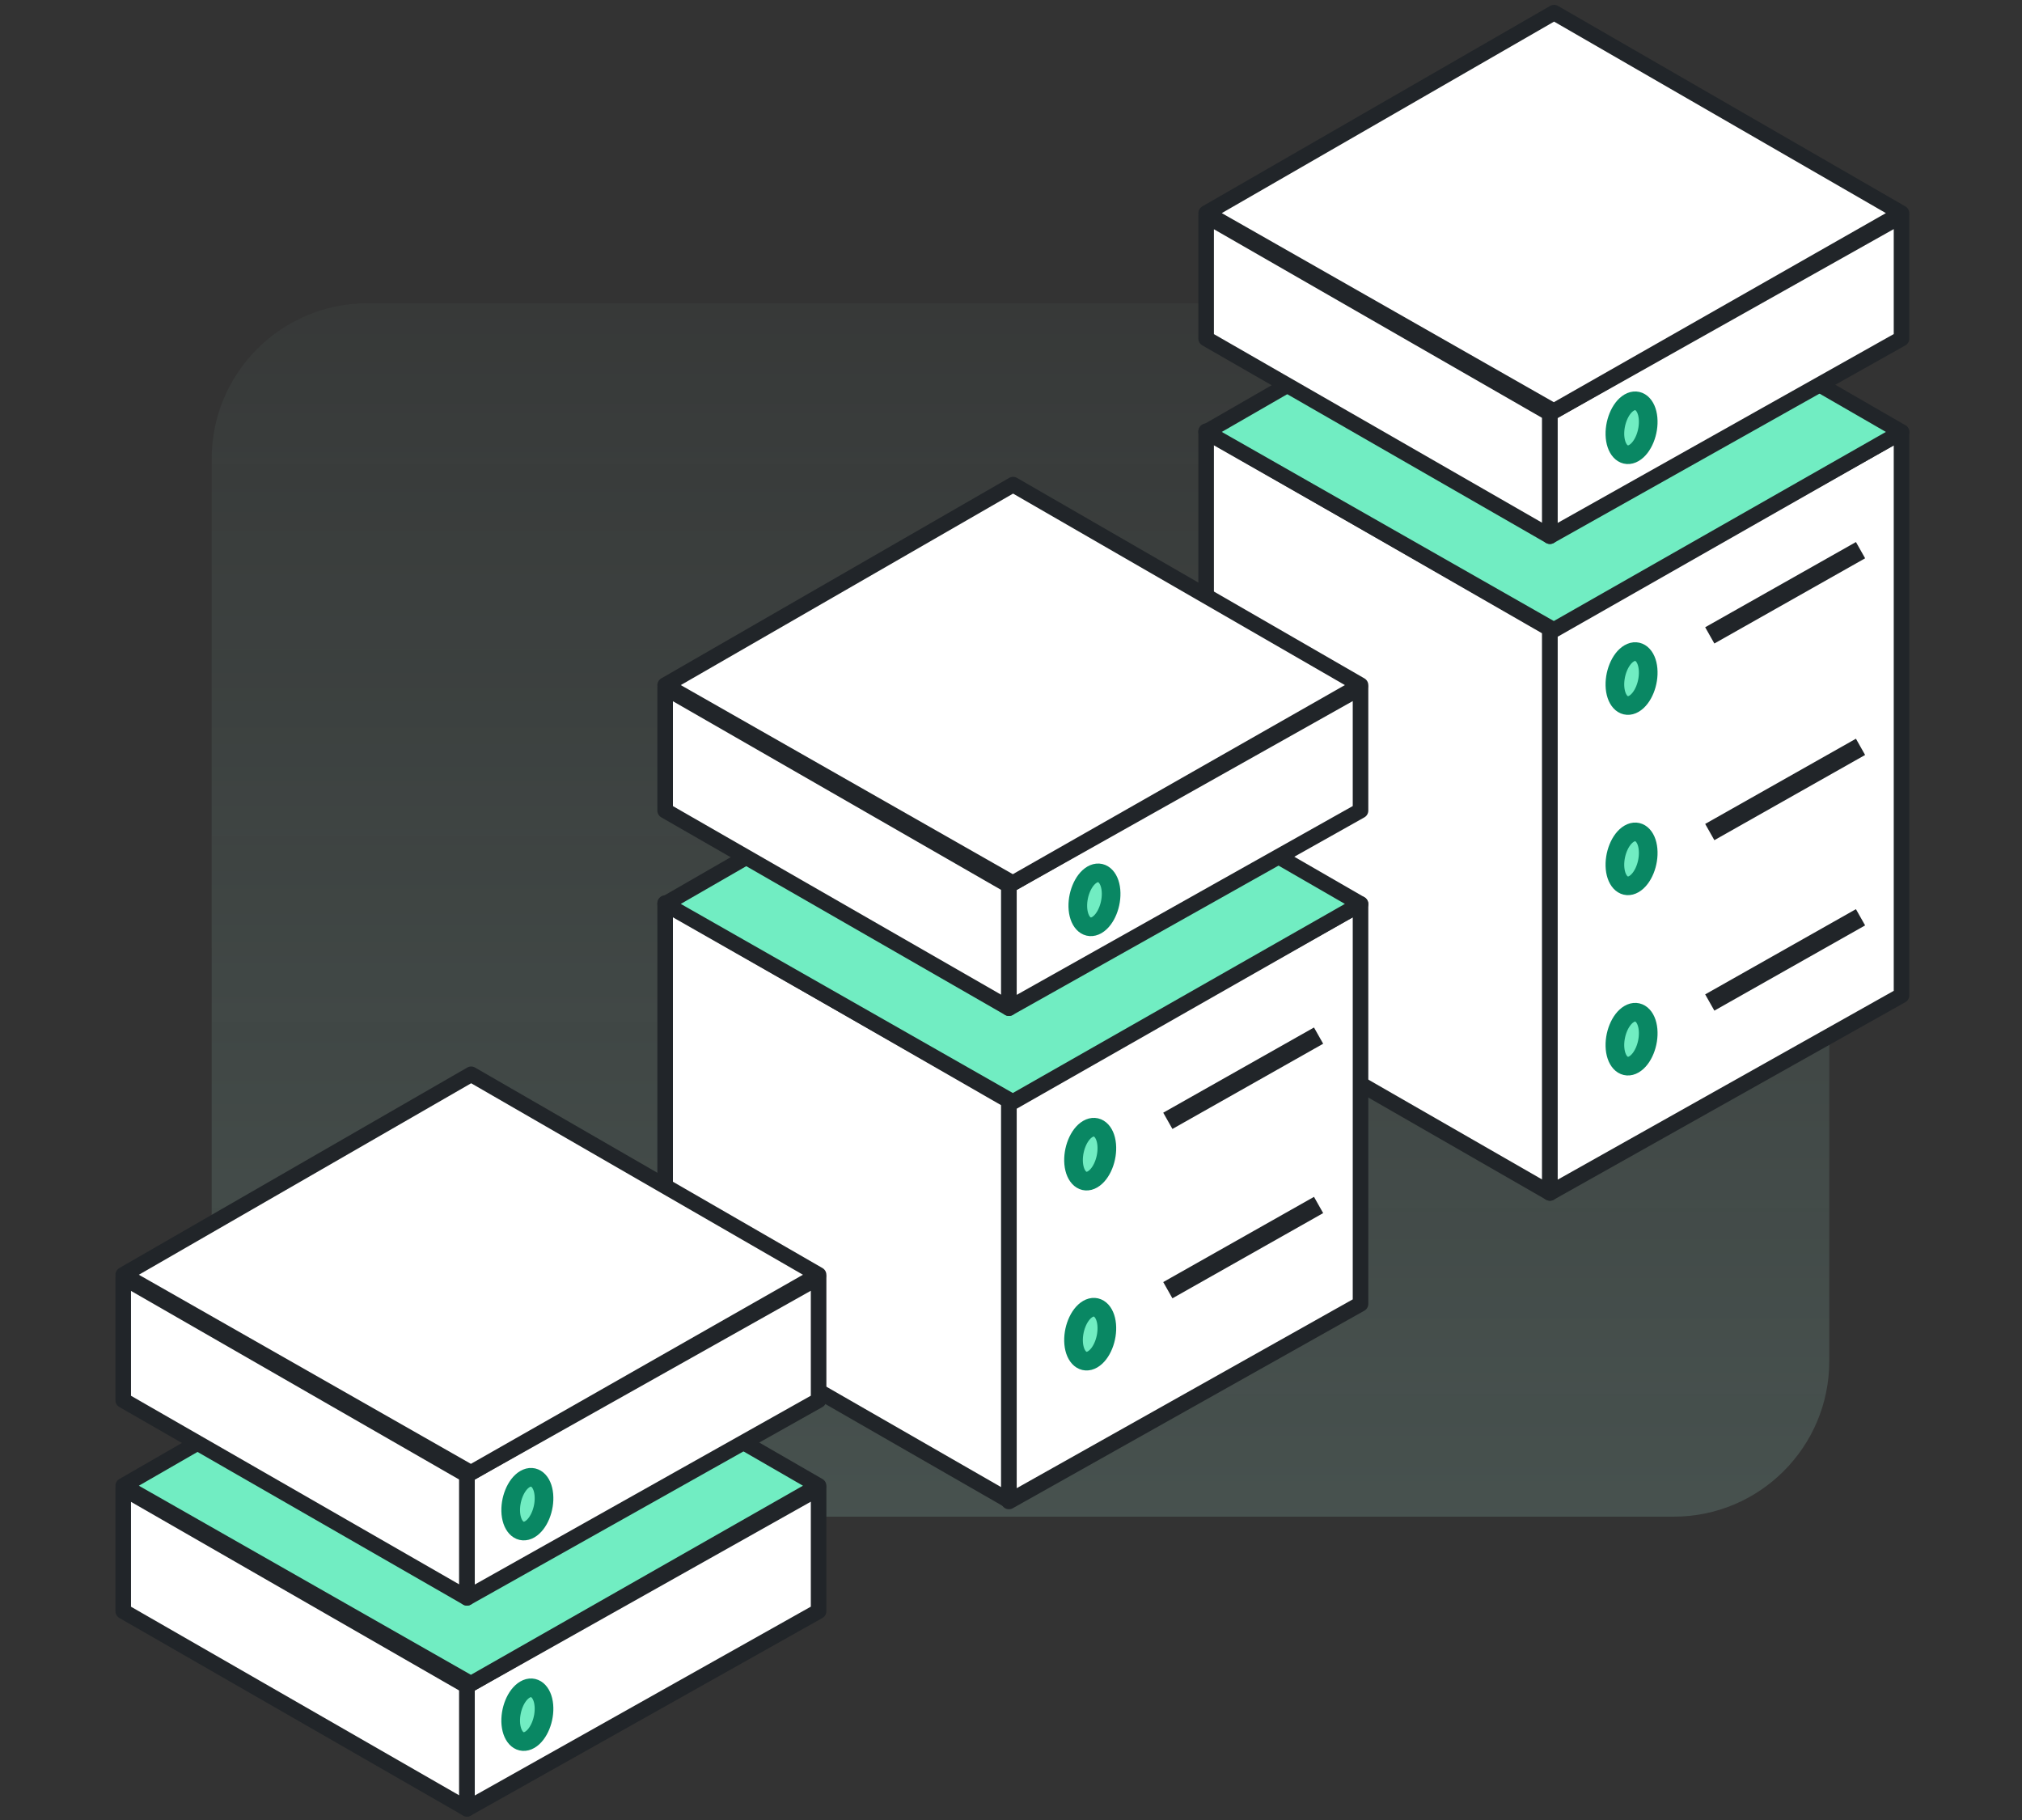 <svg width="130" height="117" viewBox="0 0 130 117" fill="none" xmlns="http://www.w3.org/2000/svg">
<rect x="0" y="0" width="130" height="117" fill="#333333" stroke="none"/>
<rect x="13.609" y="19.5" width="104" height="78" rx="10" fill="url(#paint0_linear_3775_18579)" fill-opacity="0.16"/>
<path d="M99.649 76.689L77.546 63.989V27.722L99.649 40.425V76.689Z" fill="white" stroke="#212529" stroke-linecap="round" stroke-linejoin="round"/>
<path d="M99.649 76.689L122.254 63.989V27.783L99.649 40.486V76.689Z" fill="white" stroke="#212529" stroke-linecap="round" stroke-linejoin="round"/>
<path d="M103.836 67.417C103.922 68.311 104.465 68.766 105.051 68.425C105.637 68.084 106.04 67.087 105.959 66.193C105.878 65.299 105.33 64.843 104.744 65.185C104.158 65.526 103.755 66.523 103.836 67.417Z" fill="#71EDC2" stroke="#098763" stroke-width="1.2" stroke-linecap="round" stroke-linejoin="round"/>
<path d="M103.836 55.825C103.922 56.719 104.465 57.174 105.051 56.833C105.637 56.492 106.04 55.495 105.959 54.6C105.878 53.706 105.33 53.251 104.744 53.593C104.158 53.934 103.755 54.931 103.836 55.825Z" fill="#71EDC2" stroke="#098763" stroke-width="1.2" stroke-linecap="round" stroke-linejoin="round"/>
<path d="M103.836 44.233C103.922 45.127 104.465 45.583 105.051 45.241C105.637 44.9 106.04 43.903 105.959 43.009C105.878 42.114 105.33 41.659 104.744 42.001C104.158 42.342 103.755 43.339 103.836 44.233Z" fill="#71EDC2" stroke="#098763" stroke-width="1.2" stroke-linecap="round" stroke-linejoin="round"/>
<path d="M122.254 27.769L99.916 14.879L77.546 27.769L99.9 40.498L122.254 27.769Z" fill="#71EDC2" stroke="#212529" stroke-linecap="round" stroke-linejoin="round"/>
<path d="M99.649 34.469L77.546 21.768V13.873L99.649 26.576V34.469Z" fill="white" stroke="#212529" stroke-linecap="round" stroke-linejoin="round"/>
<path d="M99.649 34.469L122.254 21.768V13.873L99.649 26.576V34.469Z" fill="white" stroke="#212529" stroke-linecap="round" stroke-linejoin="round"/>
<path d="M103.836 28.112C103.922 29.006 104.465 29.461 105.051 29.119C105.637 28.778 106.04 27.781 105.959 26.887C105.878 25.993 105.33 25.538 104.744 25.879C104.158 26.221 103.755 27.218 103.836 28.112Z" fill="#71EDC2" stroke="#098763" stroke-width="1.2" stroke-linecap="round" stroke-linejoin="round"/>
<path d="M122.254 13.703L99.916 0.812L77.546 13.703L99.9 26.431L122.254 13.703Z" fill="white" stroke="#212529" stroke-linecap="round" stroke-linejoin="round"/>
<path d="M119.618 58.968L109.926 64.447" stroke="#212529" stroke-width="1.2"/>
<path d="M119.618 48.011L109.926 53.489" stroke="#212529" stroke-width="1.2"/>
<path d="M119.619 35.368L109.926 40.846" stroke="#212529" stroke-width="1.2"/>
<path d="M64.867 96.465L42.764 83.765V58.056L64.867 70.759V96.465Z" fill="white" stroke="#212529" stroke-linecap="round" stroke-linejoin="round"/>
<path d="M64.867 96.523L87.472 83.823V58.117L64.867 70.82L64.867 96.523Z" fill="white" stroke="#212529" stroke-linecap="round" stroke-linejoin="round"/>
<path d="M69.03 86.381C69.116 87.275 69.659 87.73 70.245 87.389C70.831 87.048 71.234 86.051 71.153 85.157C71.073 84.263 70.524 83.807 69.938 84.149C69.353 84.49 68.949 85.487 69.03 86.381Z" fill="#71EDC2" stroke="#098763" stroke-width="1.2" stroke-linecap="round" stroke-linejoin="round"/>
<path d="M69.03 74.808C69.116 75.703 69.659 76.158 70.245 75.816C70.831 75.475 71.234 74.478 71.153 73.584C71.073 72.69 70.524 72.235 69.938 72.576C69.353 72.917 68.949 73.914 69.03 74.808Z" fill="#71EDC2" stroke="#098763" stroke-width="1.2" stroke-linecap="round" stroke-linejoin="round"/>
<path d="M84.775 66.575L75.083 72.053" stroke="#212529" stroke-width="1.2"/>
<path d="M84.775 77.463L75.083 82.941" stroke="#212529" stroke-width="1.2"/>
<path d="M87.472 58.111L65.134 45.221L42.764 58.111L65.118 70.84L87.472 58.111Z" fill="#71EDC2" stroke="#212529" stroke-linecap="round" stroke-linejoin="round"/>
<path d="M64.867 64.81L42.764 52.11V44.215L64.867 56.918V64.81Z" fill="white" stroke="#212529" stroke-linecap="round" stroke-linejoin="round"/>
<path d="M64.867 64.81L87.472 52.11V44.215L64.867 56.918V64.81Z" fill="white" stroke="#212529" stroke-linecap="round" stroke-linejoin="round"/>
<path d="M69.305 58.459C69.391 59.353 69.933 59.808 70.519 59.467C71.105 59.125 71.508 58.128 71.428 57.234C71.347 56.34 70.799 55.885 70.213 56.226C69.627 56.568 69.224 57.565 69.305 58.459Z" fill="#71EDC2" stroke="#098763" stroke-width="1.2" stroke-linecap="round" stroke-linejoin="round"/>
<path d="M87.472 44.044L65.134 31.154L42.764 44.044L65.118 56.773L87.472 44.044Z" fill="white" stroke="#212529" stroke-linecap="round" stroke-linejoin="round"/>
<path d="M30.024 116.279L7.922 103.578V95.683L30.024 108.387V116.279Z" fill="white" stroke="#212529" stroke-linecap="round" stroke-linejoin="round"/>
<path d="M30.025 116.279L52.63 103.578V95.683L30.025 108.387V116.279Z" fill="white" stroke="#212529" stroke-linecap="round" stroke-linejoin="round"/>
<path d="M52.629 95.513L30.292 82.623L7.922 95.513L30.276 108.241L52.629 95.513Z" fill="#71EDC2" stroke="#212529" stroke-linecap="round" stroke-linejoin="round"/>
<path d="M30.024 102.717L7.922 90.017V82.122L30.024 94.825V102.717Z" fill="white" stroke="#212529" stroke-linecap="round" stroke-linejoin="round"/>
<path d="M30.025 102.717L52.63 90.017V82.122L30.025 94.825V102.717Z" fill="white" stroke="#212529" stroke-linecap="round" stroke-linejoin="round"/>
<path d="M52.629 81.951L30.292 69.061L7.922 81.951L30.276 94.68L52.629 81.951Z" fill="white" stroke="#212529" stroke-linecap="round" stroke-linejoin="round"/>
<path d="M32.844 97.307C32.93 98.199 33.473 98.652 34.059 98.312C34.645 97.972 35.048 96.978 34.967 96.087C34.887 95.195 34.338 94.742 33.752 95.082C33.166 95.422 32.763 96.416 32.844 97.307Z" fill="#71EDC2" stroke="#098763" stroke-width="1.2" stroke-linecap="round" stroke-linejoin="round"/>
<path d="M32.843 110.841C32.929 111.732 33.472 112.186 34.058 111.845C34.644 111.505 35.047 110.511 34.967 109.62C34.886 108.729 34.338 108.275 33.752 108.615C33.166 108.955 32.763 109.949 32.843 110.841Z" fill="#71EDC2" stroke="#098763" stroke-width="1.2" stroke-linecap="round" stroke-linejoin="round"/>
<defs>
<linearGradient id="paint0_linear_3775_18579" x1="65.609" y1="19.5" x2="65.609" y2="97.5" gradientUnits="userSpaceOnUse">
<stop stop-color="#B0F1DF" stop-opacity="0.2"/>
<stop offset="1" stop-color="#B0F1DF"/>
</linearGradient>
</defs>
</svg>
